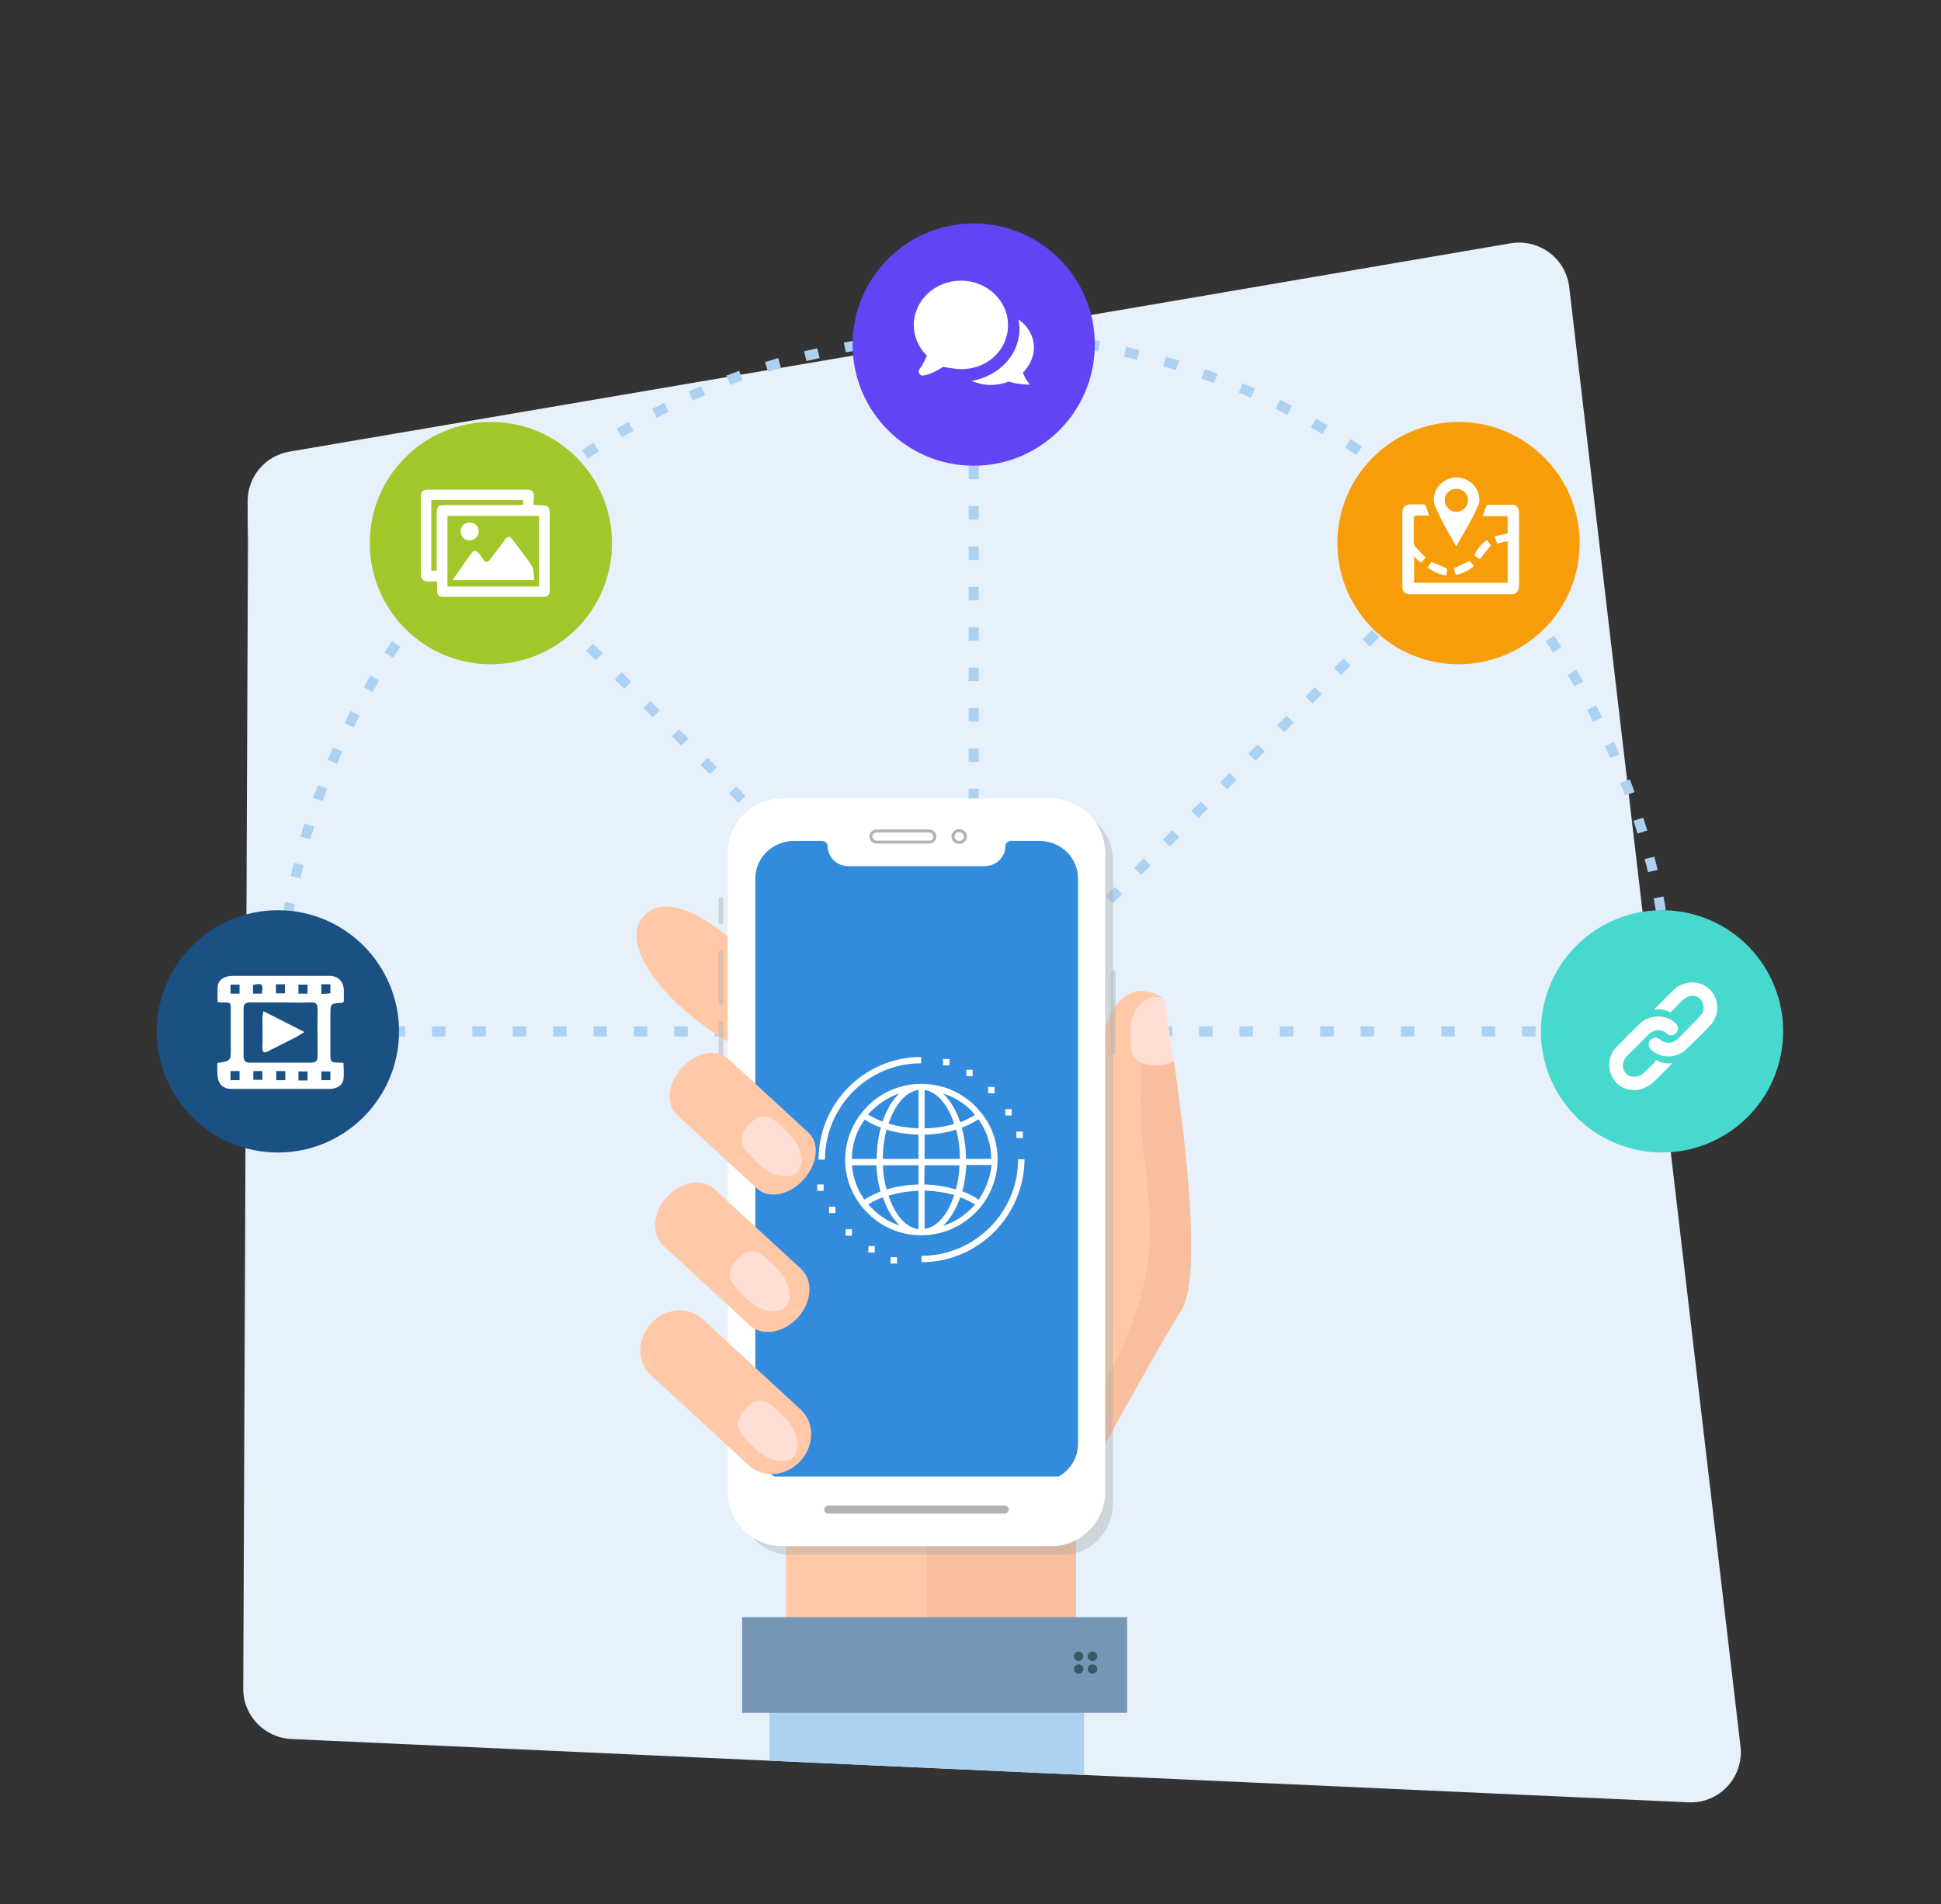 <?xml version="1.0" encoding="utf-8"?>
<!-- Generator: Adobe Illustrator 24.1.3, SVG Export Plug-In . SVG Version: 6.00 Build 0)  -->
<svg version="1.1" id="Layer_1" xmlns="http://www.w3.org/2000/svg" xmlns:xlink="http://www.w3.org/1999/xlink" x="0px" y="0px"
	 viewBox="0 0 576.9 565.9" style="enable-background:new 0 0 576.9 565.9;" xml:space="preserve">
<rect x="0" y="0" width="576.9" height="565.9" fill="#333333" stroke="none"/>
<style type="text/css">
	.st0{fill:#E6F1FB;}
	.st1{fill:#ADD1F1;}
	.st2{fill:#A2C72A;}
	.st3{fill:#6344F5;}
	.st4{fill:#FFFFFF;}
	.st5{fill:#F79D09;}
	.st6{fill:#48D9CE;}
	.st7{fill:#1B5083;}
	.st8{clip-path:url(#SVGID_2_);}
	.st9{fill:#FFC8A6;}
	.st10{fill:#F9BE9D;}
	.st11{fill:#EFBCA0;}
	.st12{fill:#FFDFD5;}
	.st13{fill:#7696B5;}
	.st14{fill:#375968;}
	.st15{opacity:0.4;fill:#ABAAAA;enable-background:new    ;}
	.st16{clip-path:url(#SVGID_4_);}
	.st17{fill:#328BDD;}
	.st18{opacity:0.5;}
	.st19{fill:#B3B3B3;}
	.st20{fill:none;}
	.st21{display:none;fill:none;stroke:#FFFFFF;stroke-miterlimit:10;}
	.st22{display:none;}
	.st23{display:inline;}
	.st24{opacity:0.24;}
	.st25{fill:url(#SVGID_5_);}
	.st26{fill:url(#SVGID_6_);}
	.st27{fill:url(#SVGID_7_);}
	.st28{fill:url(#SVGID_8_);}
	.st29{fill:url(#SVGID_9_);}
	.st30{fill:url(#SVGID_10_);}
	.st31{fill:url(#SVGID_11_);}
</style>
<g id="Layer_4">
</g>
<g id="Layer_5">
</g>
<g>
	<g>
		<path class="st0" d="M73.6,148.9c0-7.3,5.3-13.5,12.5-14.7c88.2-15,176.4-30.1,264.6-45.1L449,72.3c8.5-1.4,16.4,4.5,17.4,13
			l50.9,433.6c1.1,9.2-6.3,17.2-15.6,16.7L86.6,516.8c-8-0.4-14.4-7-14.3-15c0.5-113.6,0.9-227.2,1.4-340.8
			C73.6,157,73.6,152.9,73.6,148.9z"/>
	</g>
</g>
<g>
	<path class="st1" d="M492.4,308h-4v-3h4V308z M480.4,308h-4v-3h4V308z M468.4,308h-4v-3h4V308z M456.4,308h-4v-3h4V308z M444.4,308
		h-4v-3h4V308z M432.4,308h-4v-3h4V308z M420.4,308h-4v-3h4V308z M408.4,308h-4v-3h4V308z M396.4,308h-4v-3h4V308z M384.4,308h-4v-3
		h4V308z M372.4,308h-4v-3h4V308z M360.4,308h-4v-3h4V308z M348.4,308h-4v-3h4V308z M336.4,308h-4v-3h4V308z M324.4,308h-4v-3h4V308
		z M312.4,308h-4v-3h4V308z M300.4,308h-4v-3h4V308z M288.4,308h-4v-3h4V308z M276.4,308h-4v-3h4V308z M264.4,308h-4v-3h4V308z
		 M252.4,308h-4v-3h4V308z M240.4,308h-4v-3h4V308z M228.4,308h-4v-3h4V308z M216.4,308h-4v-3h4V308z M204.4,308h-4v-3h4V308z
		 M192.4,308h-4v-3h4V308z M180.4,308h-4v-3h4V308z M168.4,308h-4v-3h4V308z M156.4,308h-4v-3h4V308z M144.4,308h-4v-3h4V308z
		 M132.4,308h-4v-3h4V308z M120.4,308h-4v-3h4V308z M108.4,308h-4v-3h4V308z M96.4,308h-4v-3h4V308z M84.4,308h-3.3v-1.5
		c0-0.7,0-1.5,0-2.2h3c0,0.2,0,0.5,0,0.7h0.3V308z M495.3,306.5c0-1.3,0-2.6,0-4l3-0.1c0,1.3,0,2.7,0,4L495.3,306.5z M84.4,296.3
		l-3-0.2c0.1-1.3,0.1-2.7,0.2-4l3,0.2C84.5,293.7,84.5,295,84.4,296.3z M495,294.6c-0.1-1.3-0.2-2.6-0.3-4l3-0.2
		c0.1,1.3,0.2,2.7,0.3,4L495,294.6z M85.3,284.4l-3-0.3c0.1-1.3,0.3-2.7,0.5-4l3,0.4C85.6,281.8,85.5,283.1,85.3,284.4z
		 M493.9,282.7c-0.2-1.3-0.3-2.6-0.5-3.9l3-0.4c0.2,1.3,0.4,2.7,0.5,4L493.9,282.7z M87,272.6l-3-0.5c0.2-1.3,0.5-2.6,0.7-4l2.9,0.6
		C87.4,270,87.2,271.3,87,272.6z M492.2,270.9c-0.2-1.3-0.5-2.6-0.7-3.9l2.9-0.6c0.3,1.3,0.5,2.6,0.7,4L492.2,270.9z M89.3,261
		l-2.9-0.7c0.3-1.3,0.6-2.6,0.9-3.9l2.9,0.7C89.9,258.4,89.6,259.7,89.3,261z M489.8,259.2c-0.3-1.3-0.6-2.6-1-3.9l2.9-0.7
		c0.3,1.3,0.7,2.6,1,3.9L489.8,259.2z M92.2,249.4l-2.9-0.8c0.4-1.3,0.8-2.6,1.2-3.9l2.9,0.9C93,246.9,92.6,248.2,92.2,249.4z
		 M486.7,247.7c-0.4-1.3-0.8-2.5-1.2-3.8l2.9-0.9c0.4,1.3,0.8,2.6,1.2,3.8L486.7,247.7z M95.9,238.1l-2.8-1c0.4-1.3,0.9-2.5,1.4-3.8
		l2.8,1.1C96.8,235.6,96.3,236.9,95.9,238.1z M483,236.4c-0.5-1.2-0.9-2.5-1.4-3.7l2.8-1.1c0.5,1.3,1,2.5,1.4,3.8L483,236.4z
		 M100.2,227l-2.8-1.2c0.5-1.2,1.1-2.5,1.6-3.7l2.7,1.2C101.2,224.6,100.7,225.8,100.2,227z M478.6,225.3c-0.5-1.2-1.1-2.4-1.6-3.6
		l2.7-1.2c0.6,1.2,1.1,2.5,1.6,3.7L478.6,225.3z M105.1,216.2l-2.7-1.3c0.6-1.2,1.2-2.4,1.8-3.6l2.7,1.4
		C106.3,213.9,105.7,215,105.1,216.2z M473.5,214.5c-0.6-1.2-1.2-2.4-1.8-3.5l2.7-1.4c0.6,1.2,1.2,2.4,1.8,3.6L473.5,214.5z
		 M110.7,205.7l-2.6-1.5c0.7-1.2,1.3-2.3,2-3.5l2.6,1.5C112,203.4,111.3,204.6,110.7,205.7z M467.9,204c-0.7-1.1-1.3-2.3-2-3.4
		l2.6-1.6c0.7,1.2,1.4,2.3,2.1,3.5L467.9,204z M116.8,195.5l-2.5-1.6c0.7-1.1,1.5-2.2,2.2-3.4l2.5,1.7
		C118.2,193.3,117.5,194.4,116.8,195.5z M461.6,193.9c-0.7-1.1-1.5-2.2-2.2-3.3l2.5-1.7c0.8,1.1,1.5,2.2,2.2,3.3L461.6,193.9z
		 M123.5,185.7l-2.4-1.8c0.8-1.1,1.6-2.2,2.4-3.2l2.4,1.8C125.1,183.6,124.3,184.7,123.5,185.7z M454.8,184.1
		c-0.8-1.1-1.6-2.1-2.4-3.2l2.4-1.8c0.8,1.1,1.6,2.1,2.4,3.2L454.8,184.1z M130.8,176.3l-2.3-1.9c0.9-1,1.7-2.1,2.6-3.1l2.3,1.9
		C132.5,174.3,131.7,175.3,130.8,176.3z M447.4,174.8c-0.9-1-1.7-2-2.6-3l2.3-2c0.9,1,1.8,2,2.6,3.1L447.4,174.8z M138.6,167.3
		l-2.2-2c0.9-1,1.8-2,2.8-2.9l2.2,2.1C140.4,165.4,139.5,166.4,138.6,167.3z M439.5,165.8c-0.9-1-1.8-1.9-2.8-2.9l2.1-2.1
		c0.9,1,1.9,1.9,2.8,2.9L439.5,165.8z M147,158.8l-2.1-2.2c1-0.9,1.9-1.9,2.9-2.8l2,2.2C148.9,157,147.9,157.9,147,158.8z
		 M431,157.4c-1-0.9-1.9-1.8-2.9-2.7l2-2.2c1,0.9,2,1.8,3,2.7L431,157.4z M155.8,150.8l-2-2.3c1-0.9,2-1.7,3.1-2.6l1.9,2.3
		C157.8,149.1,156.8,149.9,155.8,150.8z M422.2,149.5c-1-0.9-2-1.7-3.1-2.5l1.9-2.3c1,0.8,2.1,1.7,3.1,2.6L422.2,149.5z M165,143.3
		l-1.8-2.4c1.1-0.8,2.1-1.6,3.2-2.4l1.8,2.4C167.1,141.7,166.1,142.5,165,143.3z M412.8,142.1c-1.1-0.8-2.1-1.6-3.2-2.3l1.8-2.4
		c1.1,0.8,2.2,1.6,3.2,2.4L412.8,142.1z M174.7,136.3l-1.7-2.5c1.1-0.8,2.2-1.5,3.4-2.2l1.6,2.5
		C176.9,134.9,175.8,135.6,174.7,136.3z M403.1,135.2c-1.1-0.7-2.2-1.4-3.3-2.2l1.6-2.5c1.1,0.7,2.3,1.4,3.4,2.2L403.1,135.2z
		 M184.8,130l-1.5-2.6c1.2-0.7,2.3-1.4,3.5-2l1.5,2.6C187,128.6,185.9,129.3,184.8,130z M393,129c-1.1-0.7-2.3-1.3-3.4-2l1.5-2.6
		c1.2,0.7,2.3,1.3,3.5,2L393,129z M195.2,124.2l-1.4-2.7c1.2-0.6,2.4-1.2,3.6-1.8l1.3,2.7C197.5,122.9,196.4,123.5,195.2,124.2z
		 M382.6,123.3c-1.2-0.6-2.4-1.2-3.5-1.8l1.3-2.7c1.2,0.6,2.4,1.2,3.6,1.8L382.6,123.3z M205.9,119l-1.2-2.7
		c1.2-0.5,2.5-1.1,3.7-1.6l1.2,2.8C208.4,117.9,207.1,118.4,205.9,119z M371.8,118.2c-1.2-0.5-2.4-1-3.6-1.5l1.1-2.8
		c1.2,0.5,2.5,1,3.7,1.6L371.8,118.2z M217,114.4l-1.1-2.8c1.3-0.5,2.5-0.9,3.8-1.4l1,2.8C219.5,113.5,218.2,113.9,217,114.4z
		 M360.8,113.8c-1.2-0.5-2.5-0.9-3.7-1.3l1-2.8c1.3,0.4,2.5,0.9,3.8,1.4L360.8,113.8z M228.3,110.5l-0.9-2.9
		c1.3-0.4,2.6-0.8,3.9-1.2l0.8,2.9C230.8,109.7,229.5,110.1,228.3,110.5z M349.5,110c-1.3-0.4-2.5-0.8-3.8-1.1l0.8-2.9
		c1.3,0.4,2.6,0.7,3.9,1.1L349.5,110z M239.7,107.3l-0.7-2.9c1.3-0.3,2.6-0.6,3.9-0.9l0.7,2.9C242.3,106.7,241,107,239.7,107.3z
		 M338,106.9c-1.3-0.3-2.6-0.6-3.9-0.9l0.6-2.9c1.3,0.3,2.6,0.6,3.9,0.9L338,106.9z M251.4,104.7l-0.6-2.9c1.3-0.2,2.6-0.5,4-0.7
		l0.5,3C254,104.3,252.7,104.5,251.4,104.7z M326.4,104.4c-1.3-0.2-2.6-0.5-3.9-0.7l0.5-3c1.3,0.2,2.7,0.4,4,0.7L326.4,104.4z
		 M263.1,102.9l-0.4-3c1.3-0.2,2.7-0.3,4-0.5l0.3,3C265.7,102.5,264.4,102.7,263.1,102.9z M314.6,102.7c-1.3-0.2-2.6-0.3-3.9-0.4
		l0.3-3c1.3,0.1,2.7,0.3,4,0.4L314.6,102.7z M275,101.7l-0.2-3c1.3-0.1,2.7-0.2,4-0.2l0.2,3C277.6,101.5,276.3,101.6,275,101.7z
		 M302.7,101.6c-1.3-0.1-2.6-0.2-4-0.2l0.1-3c1.3,0.1,2.7,0.1,4,0.2L302.7,101.6z M286.9,101.2v-3c1,0,1.9,0,2.9,0h1.1v3h-1.1
		C288.8,101.2,287.8,101.2,286.9,101.2z"/>
</g>
<g>
	<path class="st1" d="M287.3,306.5l-2.8-2.8l2.1-2.1l2.8,2.8L287.3,306.5z M278.9,298l-2.8-2.8l2.1-2.1l2.8,2.8L278.9,298z
		 M270.4,289.5l-2.8-2.8l2.1-2.1l2.8,2.8L270.4,289.5z M261.9,281l-2.8-2.8l2.1-2.1l2.8,2.8L261.9,281z M253.4,272.5l-2.8-2.8
		l2.1-2.1l2.8,2.8L253.4,272.5z M244.9,264.1l-2.8-2.8l2.1-2.1l2.8,2.8L244.9,264.1z M236.4,255.6l-2.8-2.8l2.1-2.1l2.8,2.8
		L236.4,255.6z M227.9,247.1l-2.8-2.8l2.1-2.1l2.8,2.8L227.9,247.1z M219.5,238.6l-2.8-2.8l2.1-2.1l2.8,2.8L219.5,238.6z M211,230.1
		l-2.8-2.8l2.1-2.1l2.8,2.8L211,230.1z M202.5,221.6l-2.8-2.8l2.1-2.1l2.8,2.8L202.5,221.6z M194,213.2l-2.8-2.8l2.1-2.1l2.8,2.8
		L194,213.2z M185.5,204.7l-2.8-2.8l2.1-2.1l2.8,2.8L185.5,204.7z M177,196.2l-2.8-2.8l2.1-2.1l2.8,2.8L177,196.2z M168.5,187.7
		l-2.8-2.8l2.1-2.1l2.8,2.8L168.5,187.7z M160.1,179.2l-2.8-2.8l2.1-2.1l2.8,2.8L160.1,179.2z M151.6,170.7l-2.8-2.8l2.1-2.1
		l2.8,2.8L151.6,170.7z M143.1,162.2l-2.8-2.8l2.1-2.1l2.8,2.8L143.1,162.2z"/>
</g>
<g>
	<path class="st1" d="M289.9,309.4l-2.1-2.1l1.2-1.2l2.1,2.1L289.9,309.4z M296.8,302.5l-2.1-2.1l2.8-2.8l2.1,2.1L296.8,302.5z
		 M305.3,294l-2.1-2.1l2.8-2.8l2.1,2.1L305.3,294z M313.8,285.5l-2.1-2.1l2.8-2.8l2.1,2.1L313.8,285.5z M322.3,277l-2.1-2.1l2.8-2.8
		l2.1,2.1L322.3,277z M330.7,268.5l-2.1-2.1l2.8-2.8l2.1,2.1L330.7,268.5z M339.2,260l-2.1-2.1l2.8-2.8l2.1,2.1L339.2,260z
		 M347.7,251.6l-2.1-2.1l2.8-2.8l2.1,2.1L347.7,251.6z M356.2,243.1l-2.1-2.1l2.8-2.8l2.1,2.1L356.2,243.1z M364.7,234.6l-2.1-2.1
		l2.8-2.8l2.1,2.1L364.7,234.6z M373.2,226.1L371,224l2.8-2.8l2.1,2.1L373.2,226.1z M381.7,217.6l-2.1-2.1l2.8-2.8l2.1,2.1
		L381.7,217.6z M390.1,209.1L388,207l2.8-2.8l2.1,2.1L390.1,209.1z M398.6,200.6l-2.1-2.1l2.8-2.8l2.1,2.1L398.6,200.6z
		 M407.1,192.2L405,190l2.8-2.8l2.1,2.1L407.1,192.2z M415.6,183.7l-2.1-2.1l2.8-2.8l2.1,2.1L415.6,183.7z M424.1,175.2l-2.1-2.1
		l2.8-2.8l2.1,2.1L424.1,175.2z M432.6,166.7l-2.1-2.1l2.8-2.8l2.1,2.1L432.6,166.7z"/>
</g>
<g>
	<path class="st1" d="M290.9,308.3h-3v-1.9h3V308.3z M290.9,298.4h-3v-4h3V298.4z M290.9,286.4h-3v-4h3V286.4z M290.9,274.4h-3v-4h3
		V274.4z M290.9,262.4h-3v-4h3V262.4z M290.9,250.4h-3v-4h3V250.4z M290.9,238.4h-3v-4h3V238.4z M290.9,226.4h-3v-4h3V226.4z
		 M290.9,214.4h-3v-4h3V214.4z M290.9,202.4h-3v-4h3V202.4z M290.9,190.4h-3v-4h3V190.4z M290.9,178.4h-3v-4h3V178.4z M290.9,166.4
		h-3v-4h3V166.4z M290.9,154.4h-3v-4h3V154.4z M290.9,142.4h-3v-4h3V142.4z M290.9,130.4h-3v-4h3V130.4z M290.9,118.4h-3v-4h3V118.4
		z M290.9,106.4h-3v-4h3V106.4z"/>
</g>
<g>
	<circle class="st2" cx="145.9" cy="161.4" r="36"/>
</g>
<g>
	<circle class="st3" cx="289.4" cy="102.4" r="36"/>
</g>
<g>
	<g>
		<path class="st4" d="M307.3,103.3c0-3.4-1.8-6.4-4.6-8.4c0.2,0.9,0.3,1.9,0.3,2.9c0,7.6-6.1,14-14.2,15.4c1.7,0.7,3.6,1.2,5.7,1.2
			c1.9,0,3.7-0.4,5.4-1c2.1,0.7,4.3,0.9,6.2,0.9c-1-1.2-1.6-2.4-2.1-3.5C306,108.7,307.3,106.1,307.3,103.3z"/>
	</g>
	<g>
		<path class="st4" d="M299.6,96.6c0-7.3-6.3-13.2-14-13.2s-14,5.9-14,13.2c0,3.4,1.4,6.7,3.9,9.1c-0.6,1.4-1.3,2.8-2.2,4
			c-0.3,0.4-0.3,0.9-0.1,1.3c0.2,0.4,0.6,0.6,1,0.6h0.1c1.2-0.1,3.5-0.9,6-2.6c1.3,0.3,4.3,0.7,5.4,0.7
			C293.5,109.7,299.6,104,299.6,96.6z"/>
	</g>
</g>
<g>
	<circle class="st5" cx="433.5" cy="161.4" r="36"/>
</g>
<g>
	<ellipse transform="matrix(0.16 -0.987 0.987 0.16 112.412 745.124)" class="st6" cx="494.1" cy="306.5" rx="36" ry="36"/>
</g>
<g>
	<circle class="st7" cx="82.6" cy="306.5" r="36"/>
</g>
<g>
	<g>
		<path class="st4" d="M492.2,315c1.6,0.9,3.2,1.2,4.9,0.9c-0.2,0.2-0.3,0.3-0.4,0.4c-1.7,1.7-3.4,3.5-5.2,5.2
			c-2.5,2.4-6,3.1-8.9,1.8c-4.6-2.1-5.8-8.3-2.2-12.1c2.3-2.4,4.6-4.7,7-7c3-2.8,7.6-2.8,10.5-0.2c1,0.9,1.1,2.1,0.3,3
			c-0.8,0.8-2,0.9-2.9,0.1c-1.6-1.4-3.7-1.3-5.3,0.3c-1.3,1.3-2.6,2.7-4,4c-0.9,0.9-1.7,1.7-2.6,2.6c-1.7,1.9-1.3,4.7,0.9,5.7
			c1.4,0.6,3,0.3,4.3-0.9c1.1-1,2.1-2.1,3.2-3.1C491.9,315.4,492.1,315.2,492.2,315z"/>
	</g>
	<g>
		<path class="st4" d="M496.5,300.9c-1.5-0.9-3-1.1-4.7-0.9c0.1-0.2,0.2-0.3,0.2-0.4c1.8-1.8,3.6-3.6,5.4-5.4c2.7-2.6,6.9-3,9.9-0.9
			c3.6,2.6,4.2,7.9,1.1,11.3c-2.3,2.5-4.8,4.9-7.3,7.3c-2.9,2.7-7.4,2.7-10.2,0.2c-1-0.9-1.2-2.1-0.4-3c0.8-0.9,2-1,3-0.1
			c1.4,1.1,3.1,1.2,4.6,0.2c0.3-0.2,0.5-0.4,0.8-0.7c2-2.1,4.1-4.1,6.1-6.2c0.9-0.9,1.5-2,1.3-3.3c-0.2-2.3-2.4-3.7-4.6-2.8
			c-0.7,0.3-1.3,0.7-1.8,1.2C498.8,298.5,497.7,299.7,496.5,300.9z"/>
	</g>
</g>
<g>
	<path class="st4" d="M64.6,315.9c4-0.6,4-0.6,4-4.5c0-3.7,0-7.4,0-11.2c0-2.3,0-2.3-2.4-2.3c-0.5,0-0.9,0-1.5-0.1
		c0-1.6-0.1-3.1,0-4.6c0.2-2.1,2-3.2,4.6-3.2c8.2,0,16.4,0,24.6,0c1.4,0,2.7,0,4.1,0c2.6,0.1,4.1,1.7,4.2,4.3c0,1.2,0,2.3,0,3.4
		c-0.3,0.2-0.4,0.2-0.5,0.3c-3.5,0.2-3.5,0.2-3.5,3.7c0,3.8,0,7.6,0,11.3c0,2.7,0,2.7,2.7,2.8c0.3,0,0.7,0,1.2,0.1
		c0,1.6,0.2,3.2,0,4.7c-0.2,1.9-1.9,3-4.2,3c-8.2,0-16.4,0-24.6,0c-1.6,0-3.2,0-4.8,0c-2.3-0.1-3.7-1.6-3.8-3.8
		C64.5,318.5,64.6,317.3,64.6,315.9z M83.5,297.9c-3.1,0-6.1,0-9.2,0c-1.4,0-1.9,0.5-1.9,1.8c0,4.7,0,9.4,0,14.2
		c0,1.4,0.6,1.9,1.9,1.9c6,0,12,0,18.1,0c1.4,0,2-0.5,2-2c0-4.7-0.1-9.3,0-14c0-1.5-0.6-2-2-1.9C89.4,298,86.4,297.9,83.5,297.9z
		 M88.7,295.3c1,0,1.8,0,2.7,0c0-1,0-1.8,0-2.7c-0.9,0-1.8,0-2.7,0C88.7,293.5,88.7,294.3,88.7,295.3z M68.5,292.6
		c0,0.9,0,1.8,0,2.7c1,0,1.8,0,2.7,0c0-0.9,0-1.7,0-2.7C70.3,292.6,69.4,292.6,68.5,292.6z M75.2,295.3c1,0,1.8,0,2.6,0
		c0.5-2.9,0.2-3.2-2.6-2.6C75.2,293.5,75.2,294.3,75.2,295.3z M82,295.2c1,0,1.9,0,2.7,0c0-1,0-1.8,0-2.7c-1,0-1.8,0-2.7,0
		C82,293.5,82,294.3,82,295.2z M95.5,295.4c1.1-0.1,1.9-0.1,2.7-0.2c0-1.1,0-1.8,0-2.7c-0.9,0-1.8,0-2.7,0
		C95.5,293.5,95.5,294.3,95.5,295.4z M71.2,321c0-1,0-1.8,0-2.7c-1,0-1.8,0-2.7,0c0,0.9,0,1.8,0,2.7C69.4,321,70.2,321,71.2,321z
		 M78,318.3c-1,0-1.9,0-2.7,0c0,1,0,1.8,0,2.6c1,0,1.8,0,2.7,0C78,320.1,78,319.3,78,318.3z M82.1,318.3c0,0.9,0,1.8,0,2.7
		c0.9,0,1.7,0,2.7,0c0-0.9,0-1.8,0-2.7C83.8,318.3,83,318.3,82.1,318.3z M91.4,321.1c0-1,0-1.9,0-2.7c-1,0-1.8,0-2.7,0
		c0,1,0,1.8,0,2.7C89.7,321.1,90.5,321.1,91.4,321.1z M95.5,321c1.1,0,1.9,0,2.7,0c0-1,0-1.8,0-2.6c-1,0-1.8,0-2.7,0
		C95.5,319.3,95.5,320.1,95.5,321z"/>
	<path class="st4" d="M78.3,300.5c4.1,2.1,7.9,4,12.2,6.2c-1.1,0.6-1.6,1-2.1,1.3c-2.9,1.5-5.8,2.9-8.7,4.4c-1.1,0.6-1.7,0.5-1.7-1
		c0.1-3.1,0-6.3,0-9.4C78.1,301.7,78.2,301.3,78.3,300.5z"/>
</g>
<g>
	<path class="st4" d="M158.6,150c0.4,0,0.7,0.1,0.9,0.1c3.9,0.1,3.9,0.1,3.9,4c0,6.9,0,13.7,0,20.6c0,2.3-0.3,2.7-2.7,2.7
		c-9.4,0-18.8,0-28.2,0c-2.3,0-2.6-0.3-2.6-2.6c0-0.6,0-1.2,0-2c-1,0-1.8,0-2.7,0c-1.4,0-2.1-0.7-2.1-2.1c0-7.7,0-15.5,0-23.2
		c0-1.6,0.8-2,2.3-2c9.7,0,19.4,0,29.2,0c1.4,0,2.1,0.6,2.1,2C158.6,148.3,158.6,149.1,158.6,150z M133,153.3c0,7.1,0,14.1,0,21
		c9.1,0,18.1,0,27.2,0c0-7,0-14,0-21C151,153.3,142,153.3,133,153.3z M128.2,148.6c0,7.1,0,14,0,21c0.5,0,1,0,1.6,0
		c0-0.7,0-1.3,0-1.9c0-5,0-9.9,0-14.9c0-2.4,0.3-2.7,2.7-2.7c7.3,0,14.6,0,21.9,0c0.4,0,0.7-0.1,1.2-0.1c-0.1-0.5-0.1-1-0.2-1.4
		C146.4,148.6,137.4,148.6,128.2,148.6z"/>
	<path class="st4" d="M158.8,172.4c-8.3,0-16.1,0-24.3,0c2.1-3,4-5.8,6.1-8.6c0.1-0.2,1-0.1,1.2,0.1c0.6,0.6,1.2,1.4,1.7,2.2
		c0.8,1.3,1.5,1.1,2.3,0c1.4-1.9,2.9-3.8,4.3-5.7c0.8-1.1,1.4-1.2,2.2-0.1c1.9,2.6,4,5.1,5.7,7.8
		C158.7,169.1,158.6,170.8,158.8,172.4z"/>
	<path class="st4" d="M139.6,160.6c-1.5,0-2.6-1.1-2.7-2.6c0-1.5,1-2.7,2.6-2.7c1.6-0.1,2.8,1.1,2.8,2.7
		C142.3,159.4,141.1,160.5,139.6,160.6z"/>
</g>
<g>
	<path class="st4" d="M424.8,153.2c-1.4,0-2.6,0-3.8,0c-0.6,0-0.8,0.2-0.8,0.8c0,2.5,0,4.9,0,7.4c0,0.3,0.2,0.7,0.4,1
		c1,1.1,2,2.2,3.1,3.3c-0.3,0.4-0.8,0.9-1.3,1.6c-0.7-0.6-1.4-1.2-2.1-1.9c0,2.6,0,5.2,0,7.8c9.3,0,18.5,0,27.8,0
		c0-4.1,0-8.2,0-12.4c-1,0.2-2,0.5-3.1,0.7c-0.2-0.6-0.5-1.3-0.8-2.1c1.3-0.3,2.6-0.6,3.9-0.9c0-1.6,0-3.3,0-5.1c-2.4,0-4.8,0-7.4,0
		c0.4-1.1,0.7-2.2,1.1-3.2c0.1-0.1,0.4-0.2,0.5-0.2c2.4,0,4.8,0,7.2,0c1,0,1.7,0.6,1.9,1.6c0.1,0.4,0.1,0.8,0.1,1.2
		c0,6.9,0,13.8,0,20.6c0,0.5,0,0.9-0.1,1.4c-0.2,1.1-0.9,1.8-2.1,1.8c-10.1,0-20.2,0-30.3,0c-1.4,0-2.2-0.9-2.2-2.3
		c0-7.3,0-14.7,0-22c0-1.5,0.8-2.3,2.3-2.4c1.3,0,2.6,0,3.9,0c0.5,0,0.7,0.1,0.8,0.6C424.1,151.3,424.4,152.2,424.8,153.2z"/>
	<path class="st4" d="M432.8,162.4c-1.3-2.4-2.6-4.6-3.8-6.8c-0.8-1.6-1.6-3.2-2.3-4.8c-1.3-2.9-0.2-6,2.5-7.8
		c4.4-2.8,10.1,0,10.5,5.2c0,0.5,0,1.1-0.2,1.6C437.7,154.2,435.2,158.1,432.8,162.4z M429.4,148.6c0,1.9,1.5,3.5,3.4,3.5
		s3.4-1.4,3.5-3.3c0.1-1.9-1.4-3.5-3.3-3.5C430.9,145.2,429.4,146.7,429.4,148.6z"/>
	<path class="st4" d="M436.8,166.7c0.4,0.4,0.8,1,1.3,1.5c-1.6,1.4-3.4,2.2-5.4,2.7c-0.2-0.7-0.4-1.4-0.6-2
		C433.7,168.2,435.2,167.4,436.8,166.7z"/>
	<path class="st4" d="M442,160.5c0.4,0.6,0.8,1.2,1.1,1.6c-1.1,1.4-2.2,2.7-3.3,4.1c-0.5-0.3-1.1-0.8-1.6-1.2
		C439,163.2,440.2,161.6,442,160.5z"/>
	<path class="st4" d="M424.3,168.7c0.4-0.6,0.8-1.2,1.1-1.7c1.5,0.6,3,1.2,4.4,1.8c0.2,0.1,0.3,0.4,0.3,0.5c0,0.5-0.1,1.1-0.2,1.7
		C427.8,170.8,426.1,169.9,424.3,168.7z"/>
</g>
<g>
	<defs>
		<path id="SVGID_1_" d="M73.6,148.9c0-7.3,5.3-13.5,12.5-14.7c88.2-15,176.4-30.1,264.6-45.1L449,72.3c8.5-1.4,16.4,4.5,17.4,13
			l50.9,433.6c1.1,9.2-6.3,17.2-15.6,16.7L86.6,516.8c-8-0.4-14.4-7-14.3-15c0.5-113.6,0.9-227.2,1.4-340.8
			C73.6,157,73.6,152.9,73.6,148.9z"/>
	</defs>
	<clipPath id="SVGID_2_">
		<use xlink:href="#SVGID_1_"  style="overflow:visible;"/>
	</clipPath>
	<g class="st8">
		<g>
			<g>
				<g>
					<g>
						<path class="st9" d="M348.9,315.4c-1.2,0.6-2.8,1-5.1,1.1c-8.3,0.2-7.8-4.5-7.8-10.1s3.5-10.1,7.8-10.1c0.6,0,1.2,0.1,1.8,0.3
							c-2.5-1.7-17.4-10.3-20.5,26.4l-0.9,46.2h-54.9l23.5,110.6l27-34.8c0,0,22.6-41.8,31.3-55.7
							C357.2,379.6,352.4,339.5,348.9,315.4z"/>
					</g>
					<g>
						<rect x="233.6" y="440.6" class="st9" width="86.2" height="51.4"/>
					</g>
					<g>
						<path class="st10" d="M348.9,315.4c-1.2,0.6-2.8,1-5.1,1.1c-2.1,0-3.7-0.2-4.8-0.7c0.2,6.8-0.3,13.5,0.3,20.3
							c1.6,16.8,4.1,29.5,1,44.2c-3.1,15.1-14,36.5-23.3,48.7c-8,10.5-17.6,20.8-29.1,27.6l4.9,23.2l27-34.8
							c0,0,22.6-41.8,31.3-55.7C357.2,379.6,352.4,339.5,348.9,315.4z"/>
					</g>
					<g>
						<path class="st11" d="M343.8,296.4c0.6,0,1.2,0.1,1.8,0.3c-0.3-0.2-0.9-0.6-1.6-0.9c-0.2,0.2-0.3,0.5-0.4,0.7
							C343.6,296.4,343.7,296.4,343.8,296.4z"/>
					</g>
					<g>
						<path class="st12" d="M336,306.4c0,5.6-0.5,10.2,7.8,10.1c2.3,0,3.9-0.4,5.1-1.1c-1.6-10.9-3-18.5-3-18.5s-0.1-0.1-0.4-0.3
							c-0.6-0.2-1.2-0.3-1.8-0.3C339.5,296.4,336,300.9,336,306.4z"/>
					</g>
				</g>
				<g>
					<rect x="275.5" y="440.6" class="st10" width="44.3" height="51.4"/>
				</g>
				<g>
					<path class="st9" d="M220.6,282.1c0,0-19.2-19.2-28.7-10.4c-9.6,8.7,7.8,29.6,28.7,40.1V282.1z"/>
				</g>
				<g>
					<rect x="228.7" y="505.6" class="st1" width="93.5" height="23.8"/>
				</g>
			</g>
			<g>
				<g>
					<g>
						<rect x="220.6" y="480.6" class="st13" width="114.4" height="28.4"/>
					</g>
				</g>
				<g>
					<path class="st13" d="M330.3,494c0,4.2-3.4,7.5-7.5,7.5c-4.2,0-7.5-3.4-7.5-7.5c0-4.2,3.4-7.5,7.5-7.5
						C326.9,486.4,330.3,489.8,330.3,494z"/>
				</g>
			</g>
			<g>
				<circle class="st14" cx="320.6" cy="492.2" r="1.4"/>
			</g>
			<g>
				<circle class="st14" cx="324.7" cy="492.2" r="1.4"/>
			</g>
			<g>
				<circle class="st14" cx="320.6" cy="496" r="1.4"/>
			</g>
			<g>
				<path class="st14" d="M326.1,496c0,0.8-0.6,1.4-1.4,1.4s-1.4-0.6-1.4-1.4s0.6-1.4,1.4-1.4S326.1,495.2,326.1,496z"/>
			</g>
		</g>
		<g>
			<path class="st15" d="M330.8,446.6c0,8.5-6.6,15.4-14.7,15.4h-81.4c-8.1,0-14.7-6.9-14.7-15.4V255.9c0-8.5,6.6-15.4,14.7-15.4
				h81.4c8.1,0,14.7,6.9,14.7,15.4V446.6z"/>
			<g>
				<g>
					<g>
						<path class="st4" d="M312.3,237.3h-79.8c-9,0-16.2,7.3-16.2,16.2v189.8c0,9,7.3,16.2,16.2,16.2h79.8c9,0,16.2-7.3,16.2-16.2
							V253.6C328.5,244.6,321.3,237.3,312.3,237.3z"/>
					</g>
					<g>
						<g>
							<defs>
								<path id="SVGID_3_" d="M298.8,251.5L298.8,251.5c0-0.9,0.8-1.6,1.7-1.6h8.4c6.4,0,11.5,5,11.5,11.1v168.2
									c0,6.1-5.2,11.1-11.5,11.1H236c-6.4,0-11.5-5-11.5-11.1V261c0-6.1,5.2-11.1,11.5-11.1h8.3c0.9,0,1.7,0.7,1.7,1.6l0,0
									c0,3.3,2.8,5.9,6.1,5.9h40.5C296,257.4,298.8,254.8,298.8,251.5z"/>
							</defs>
							<clipPath id="SVGID_4_">
								<use xlink:href="#SVGID_3_"  style="overflow:visible;"/>
							</clipPath>
							<g class="st16">
								<g>
									<g>
										<polygon class="st17" points="334.1,438.8 213.7,438.8 213.7,248.5 334,248.5 										"/>
									</g>
								</g>
							</g>
						</g>
					</g>
					<g class="st18">
						<path class="st19" d="M214.3,274.7c-0.4,0-0.7-0.3-0.7-0.7v-6.7c0-0.4,0.3-0.7,0.7-0.7s0.7,0.3,0.7,0.7v6.7
							C215.1,274.3,214.7,274.7,214.3,274.7z"/>
					</g>
					<g class="st18">
						<path class="st19" d="M214.3,298.6c-0.4,0-0.7-0.3-0.7-0.7v-14.7c0-0.4,0.3-0.7,0.7-0.7s0.7,0.3,0.7,0.7v14.7
							C215.1,298.3,214.7,298.6,214.3,298.6z"/>
					</g>
					<g class="st18">
						<path class="st19" d="M214.3,318.6c-0.4,0-0.7-0.3-0.7-0.7V304c0-0.4,0.3-0.7,0.7-0.7s0.7,0.3,0.7,0.7v13.9
							C215.1,318.3,214.7,318.6,214.3,318.6z"/>
					</g>
					<g class="st18">
						<path class="st19" d="M330.9,313.5c-0.4,0-0.7-0.3-0.7-0.7v-23.9c0-0.4,0.3-0.7,0.7-0.7s0.7,0.3,0.7,0.7v23.9
							C331.7,313.2,331.3,313.5,330.9,313.5z"/>
					</g>
					<g>
						<path class="st19" d="M298.6,449.8h-52.4c-0.7,0-1.2-0.5-1.2-1.2s0.5-1.2,1.2-1.2h52.4c0.7,0,1.2,0.5,1.2,1.2
							S299.2,449.8,298.6,449.8z"/>
					</g>
					<g>
						<path class="st19" d="M276.2,247.4c0.6,0,1.2,0.5,1.2,1.2s-0.5,1.2-1.2,1.2h-15.7c-0.6,0-1.2-0.5-1.2-1.2s0.5-1.2,1.2-1.2
							H276.2 M276.2,246.5h-15.7c-1.1,0-2.1,0.9-2.1,2.1c0,1.1,0.9,2.1,2.1,2.1h15.7c1.1,0,2.1-0.9,2.1-2.1
							C278.3,247.4,277.3,246.5,276.2,246.5L276.2,246.5z"/>
					</g>
					<g>
						<path class="st19" d="M285.1,250.8c-1.3,0-2.3-1-2.3-2.2s1-2.2,2.3-2.2s2.3,1,2.3,2.2S286.4,250.8,285.1,250.8z M285.1,247.3
							c-0.8,0-1.4,0.6-1.4,1.3s0.6,1.3,1.4,1.3s1.4-0.6,1.4-1.3S285.9,247.3,285.1,247.3z"/>
					</g>
				</g>
				<g>
					<g>
						<g>
							<path class="st4" d="M292.3,331.6c-0.3-0.5-0.7-1-1.1-1.4c-4.1-5-10.4-8.1-17.4-8.1c0,0,0,0,0,0c0,0,0,0,0,0c0,0-0.1,0-0.1,0
								c-6.9,0-13.1,3.2-17.2,8.1c-0.4,0.5-0.7,0.9-1.1,1.4c-2.6,3.7-4.2,8.2-4.2,13c0,4.8,1.5,9.3,4.2,13c0.3,0.5,0.7,1,1.1,1.4
								c4.1,4.9,10.3,8.1,17.2,8.1c0,0,0.1,0,0.1,0c0,0,0,0,0,0c0,0,0,0,0,0c7,0,13.2-3.2,17.4-8.1c0.4-0.5,0.7-0.9,1.1-1.4
								c2.6-3.7,4.2-8.2,4.2-13C296.5,339.7,295,335.2,292.3,331.6z M267.3,324.9c-2.1,2-3.8,4.9-5,8.4c-1.6-0.6-3-1.3-4.3-2.1
								C260.5,328.4,263.7,326.2,267.3,324.9z M257,332.7c1.4,0.9,3,1.8,4.8,2.4c-0.8,2.8-1.2,6-1.2,9.3h-7.4
								C253.2,340,254.6,336,257,332.7z M253.2,346.3h7.3c0.1,2.8,0.5,5.4,1.2,7.8c-1.8,0.7-3.4,1.5-4.8,2.4
								C254.9,353.6,253.5,350.1,253.2,346.3z M258.1,357.9c1.2-0.8,2.7-1.5,4.3-2.1c1.2,3.5,2.9,6.4,5,8.4
								C263.7,363,260.5,360.8,258.1,357.9z M273,365.3c-3.8-0.5-7.1-4.4-8.9-10c2.7-0.8,5.7-1.3,8.9-1.4V365.3z M273,352
								c-3.4,0.1-6.6,0.6-9.5,1.5c-0.6-2.2-1-4.7-1.1-7.2H273V352z M273,344.4h-10.6c0-3.1,0.4-6.1,1.1-8.7c2.9,0.9,6.1,1.4,9.5,1.5
								L273,344.4L273,344.4z M273,335.3c-3.2-0.1-6.3-0.6-8.9-1.4c1.9-5.6,5.1-9.5,8.9-10V335.3z M294.6,344.4h-7.5
								c0-3.3-0.5-6.4-1.2-9.3c1.8-0.7,3.5-1.5,4.9-2.5C293.2,336,294.6,340,294.6,344.4z M289.8,331.3c-1.3,0.8-2.7,1.6-4.4,2.2
								c-1.2-3.6-3-6.5-5.1-8.5C284.1,326.1,287.3,328.3,289.8,331.3z M274.8,323.9c3.8,0.6,7,4.5,8.8,10.1
								c-2.7,0.8-5.7,1.3-8.8,1.3V323.9z M274.8,337.2c3.4-0.1,6.5-0.6,9.4-1.5c0.7,2.6,1.1,5.6,1.1,8.7h-10.5V337.2z M274.8,346.3
								h10.4c-0.1,2.6-0.5,5-1.1,7.2c-2.8-0.9-6-1.4-9.4-1.5L274.8,346.3L274.8,346.3z M274.8,365.2v-11.4c3.2,0.1,6.2,0.6,8.8,1.3
								C281.8,360.8,278.6,364.7,274.8,365.2z M280.3,364.3c2.1-2,3.9-5,5.1-8.5c1.6,0.6,3.1,1.3,4.4,2.2
								C287.3,360.8,284.1,363.1,280.3,364.3z M290.9,356.5c-1.4-1-3.1-1.8-4.9-2.5c0.7-2.4,1.1-5,1.2-7.8h7.5
								C294.3,350.1,292.9,353.6,290.9,356.5z"/>
						</g>
					</g>
					<g>
						<g>
							<path class="st4" d="M273.9,375.1v-1.9c15.8,0,28.7-12.9,28.7-28.7h1.9C304.4,361.4,290.7,375.1,273.9,375.1z"/>
						</g>
					</g>
					<g>
						<g>
							<path class="st4" d="M245.2,344.6h-1.9c0-16.8,13.7-30.5,30.5-30.5v1.9C258.1,315.9,245.2,328.8,245.2,344.6z"/>
						</g>
					</g>
					<rect x="280.3" y="314.7" class="st4" width="1.9" height="1.9"/>
					<rect x="242.9" y="352" class="st4" width="1.9" height="1.9"/>
					<rect x="258.1" y="370.3" class="st4" width="1.9" height="1.9"/>
					<rect x="264.7" y="373.6" class="st4" width="1.9" height="1.9"/>
					<rect x="246.4" y="358.6" class="st4" width="1.9" height="1.9"/>
					<rect x="251.3" y="365.3" class="st4" width="1.9" height="1.9"/>
					<rect x="287.2" y="317.9" class="st4" width="1.9" height="1.9"/>
					<rect x="293.7" y="323" class="st4" width="1.9" height="1.9"/>
					<rect x="298.8" y="329.6" class="st4" width="1.9" height="1.9"/>
					<rect x="302.1" y="336.3" class="st4" width="1.9" height="1.9"/>
				</g>
			</g>
		</g>
		<g>
			<path class="st9" d="M238,418.9c4.2,3.9,4.1,10.7-0.1,15.3l0,0c-4.2,4.6-11.1,5.2-15.3,1.3l-29.2-26.9
				c-4.2-3.9-4.1-10.7,0.1-15.3l0,0c4.2-4.6,11.1-5.2,15.3-1.3L238,418.9z"/>
			<path class="st9" d="M238.1,377.1c3.7,3.4,3.2,9.9-1,14.5l0,0c-4.2,4.6-10.7,5.6-14.3,2.2l-25.6-23.6c-3.7-3.4-3.2-9.9,1-14.5
				l0,0c4.2-4.6,10.6-5.6,14.3-2.2L238.1,377.1z"/>
			<path class="st9" d="M240.3,336.6c3.4,3.1,2.7,9.4-1.5,14l0,0c-4.2,4.6-10.4,5.8-13.8,2.6l-23.8-21.9c-3.4-3.1-2.8-9.4,1.5-14
				l0,0c4.2-4.6,10.4-5.8,13.8-2.6L240.3,336.6z"/>
			<path class="st12" d="M233.2,421.3c3.9,3.9,5.1,9.1,2.6,11.6s-7.7,1.3-11.6-2.6c-3.9-3.9-7.3-6.7-2.6-11.6
				C226.2,413.7,229.3,417.3,233.2,421.3z"/>
			<path class="st12" d="M230.8,376.8c3.9,3.9,5.1,9.1,2.6,11.6s-7.7,1.3-11.6-2.6c-3.9-3.9-7.3-6.7-2.6-11.6
				C223.8,369.3,226.9,372.9,230.8,376.8z"/>
			<path class="st12" d="M234.3,336.7c3.9,3.9,5.1,9.1,2.6,11.6s-7.7,1.3-11.6-2.6c-3.9-3.9-7.3-6.7-2.6-11.6
				C227.3,329.2,230.3,332.8,234.3,336.7z"/>
		</g>
	</g>
</g>
<rect class="st20" width="576.9" height="565.9"/>
<g id="hero_cta">
	<line class="st21" x1="-782.3" y1="517.3" x2="1054.6" y2="517.3"/>
</g>
<g id="Layer_6" class="st22">
	<g class="st23">
		<g class="st24">
			
				<linearGradient id="SVGID_5_" gradientUnits="userSpaceOnUse" x1="-628.11" y1="543.5" x2="496.888" y2="543.5" gradientTransform="matrix(1 0 0 -1 0 566)">
				<stop  offset="0" style="stop-color:#E76271"/>
				<stop  offset="0.227" style="stop-color:#F46F6E"/>
				<stop  offset="0.532" style="stop-color:#FC776D"/>
				<stop  offset="1" style="stop-color:#FF7A6C"/>
			</linearGradient>
			<rect x="439.8" y="-2598.6" class="st25" width="57.1" height="5242.2"/>
			
				<linearGradient id="SVGID_6_" gradientUnits="userSpaceOnUse" x1="-628.113" y1="543.5" x2="496.887" y2="543.5" gradientTransform="matrix(1 0 0 -1 0 566)">
				<stop  offset="0" style="stop-color:#E76271"/>
				<stop  offset="0.227" style="stop-color:#F46F6E"/>
				<stop  offset="0.532" style="stop-color:#FC776D"/>
				<stop  offset="1" style="stop-color:#FF7A6C"/>
			</linearGradient>
			<rect x="342.7" y="-2598.6" class="st26" width="57.1" height="5242.2"/>
			
				<linearGradient id="SVGID_7_" gradientUnits="userSpaceOnUse" x1="-628.113" y1="543.5" x2="496.885" y2="543.5" gradientTransform="matrix(1 0 0 -1 0 566)">
				<stop  offset="0" style="stop-color:#E76271"/>
				<stop  offset="0.227" style="stop-color:#F46F6E"/>
				<stop  offset="0.532" style="stop-color:#FC776D"/>
				<stop  offset="1" style="stop-color:#FF7A6C"/>
			</linearGradient>
			<rect x="245.6" y="-2598.6" class="st27" width="57.1" height="5242.2"/>
			
				<linearGradient id="SVGID_8_" gradientUnits="userSpaceOnUse" x1="-434.585" y1="543.5" x2="690.414" y2="543.5" gradientTransform="matrix(1 0 0 -1 0 566)">
				<stop  offset="0" style="stop-color:#E76271"/>
				<stop  offset="0.227" style="stop-color:#F46F6E"/>
				<stop  offset="0.532" style="stop-color:#FC776D"/>
				<stop  offset="1" style="stop-color:#FF7A6C"/>
			</linearGradient>
			<rect x="536.2" y="-2598.6" class="st28" width="57.1" height="5242.2"/>
			
				<linearGradient id="SVGID_9_" gradientUnits="userSpaceOnUse" x1="-628.109" y1="543.5" x2="496.889" y2="543.5" gradientTransform="matrix(1 0 0 -1 0 566)">
				<stop  offset="0" style="stop-color:#E76271"/>
				<stop  offset="0.227" style="stop-color:#F46F6E"/>
				<stop  offset="0.532" style="stop-color:#FC776D"/>
				<stop  offset="1" style="stop-color:#FF7A6C"/>
			</linearGradient>
			<rect x="148.6" y="-2598.6" class="st29" width="57.1" height="5242.2"/>
			
				<linearGradient id="SVGID_10_" gradientUnits="userSpaceOnUse" x1="-628.112" y1="543.5" x2="496.888" y2="543.5" gradientTransform="matrix(1 0 0 -1 0 566)">
				<stop  offset="0" style="stop-color:#E76271"/>
				<stop  offset="0.227" style="stop-color:#F46F6E"/>
				<stop  offset="0.532" style="stop-color:#FC776D"/>
				<stop  offset="1" style="stop-color:#FF7A6C"/>
			</linearGradient>
			<rect x="51.5" y="-2598.6" class="st30" width="57.1" height="5242.2"/>
			
				<linearGradient id="SVGID_11_" gradientUnits="userSpaceOnUse" x1="-628.113" y1="543.5" x2="496.885" y2="543.5" gradientTransform="matrix(1 0 0 -1 0 566)">
				<stop  offset="0" style="stop-color:#E76271"/>
				<stop  offset="0.227" style="stop-color:#F46F6E"/>
				<stop  offset="0.532" style="stop-color:#FC776D"/>
				<stop  offset="1" style="stop-color:#FF7A6C"/>
			</linearGradient>
			<rect x="-45.6" y="-2598.6" class="st31" width="57.1" height="5242.2"/>
		</g>
	</g>
</g>
<g id="hero_image">
</g>
</svg>
